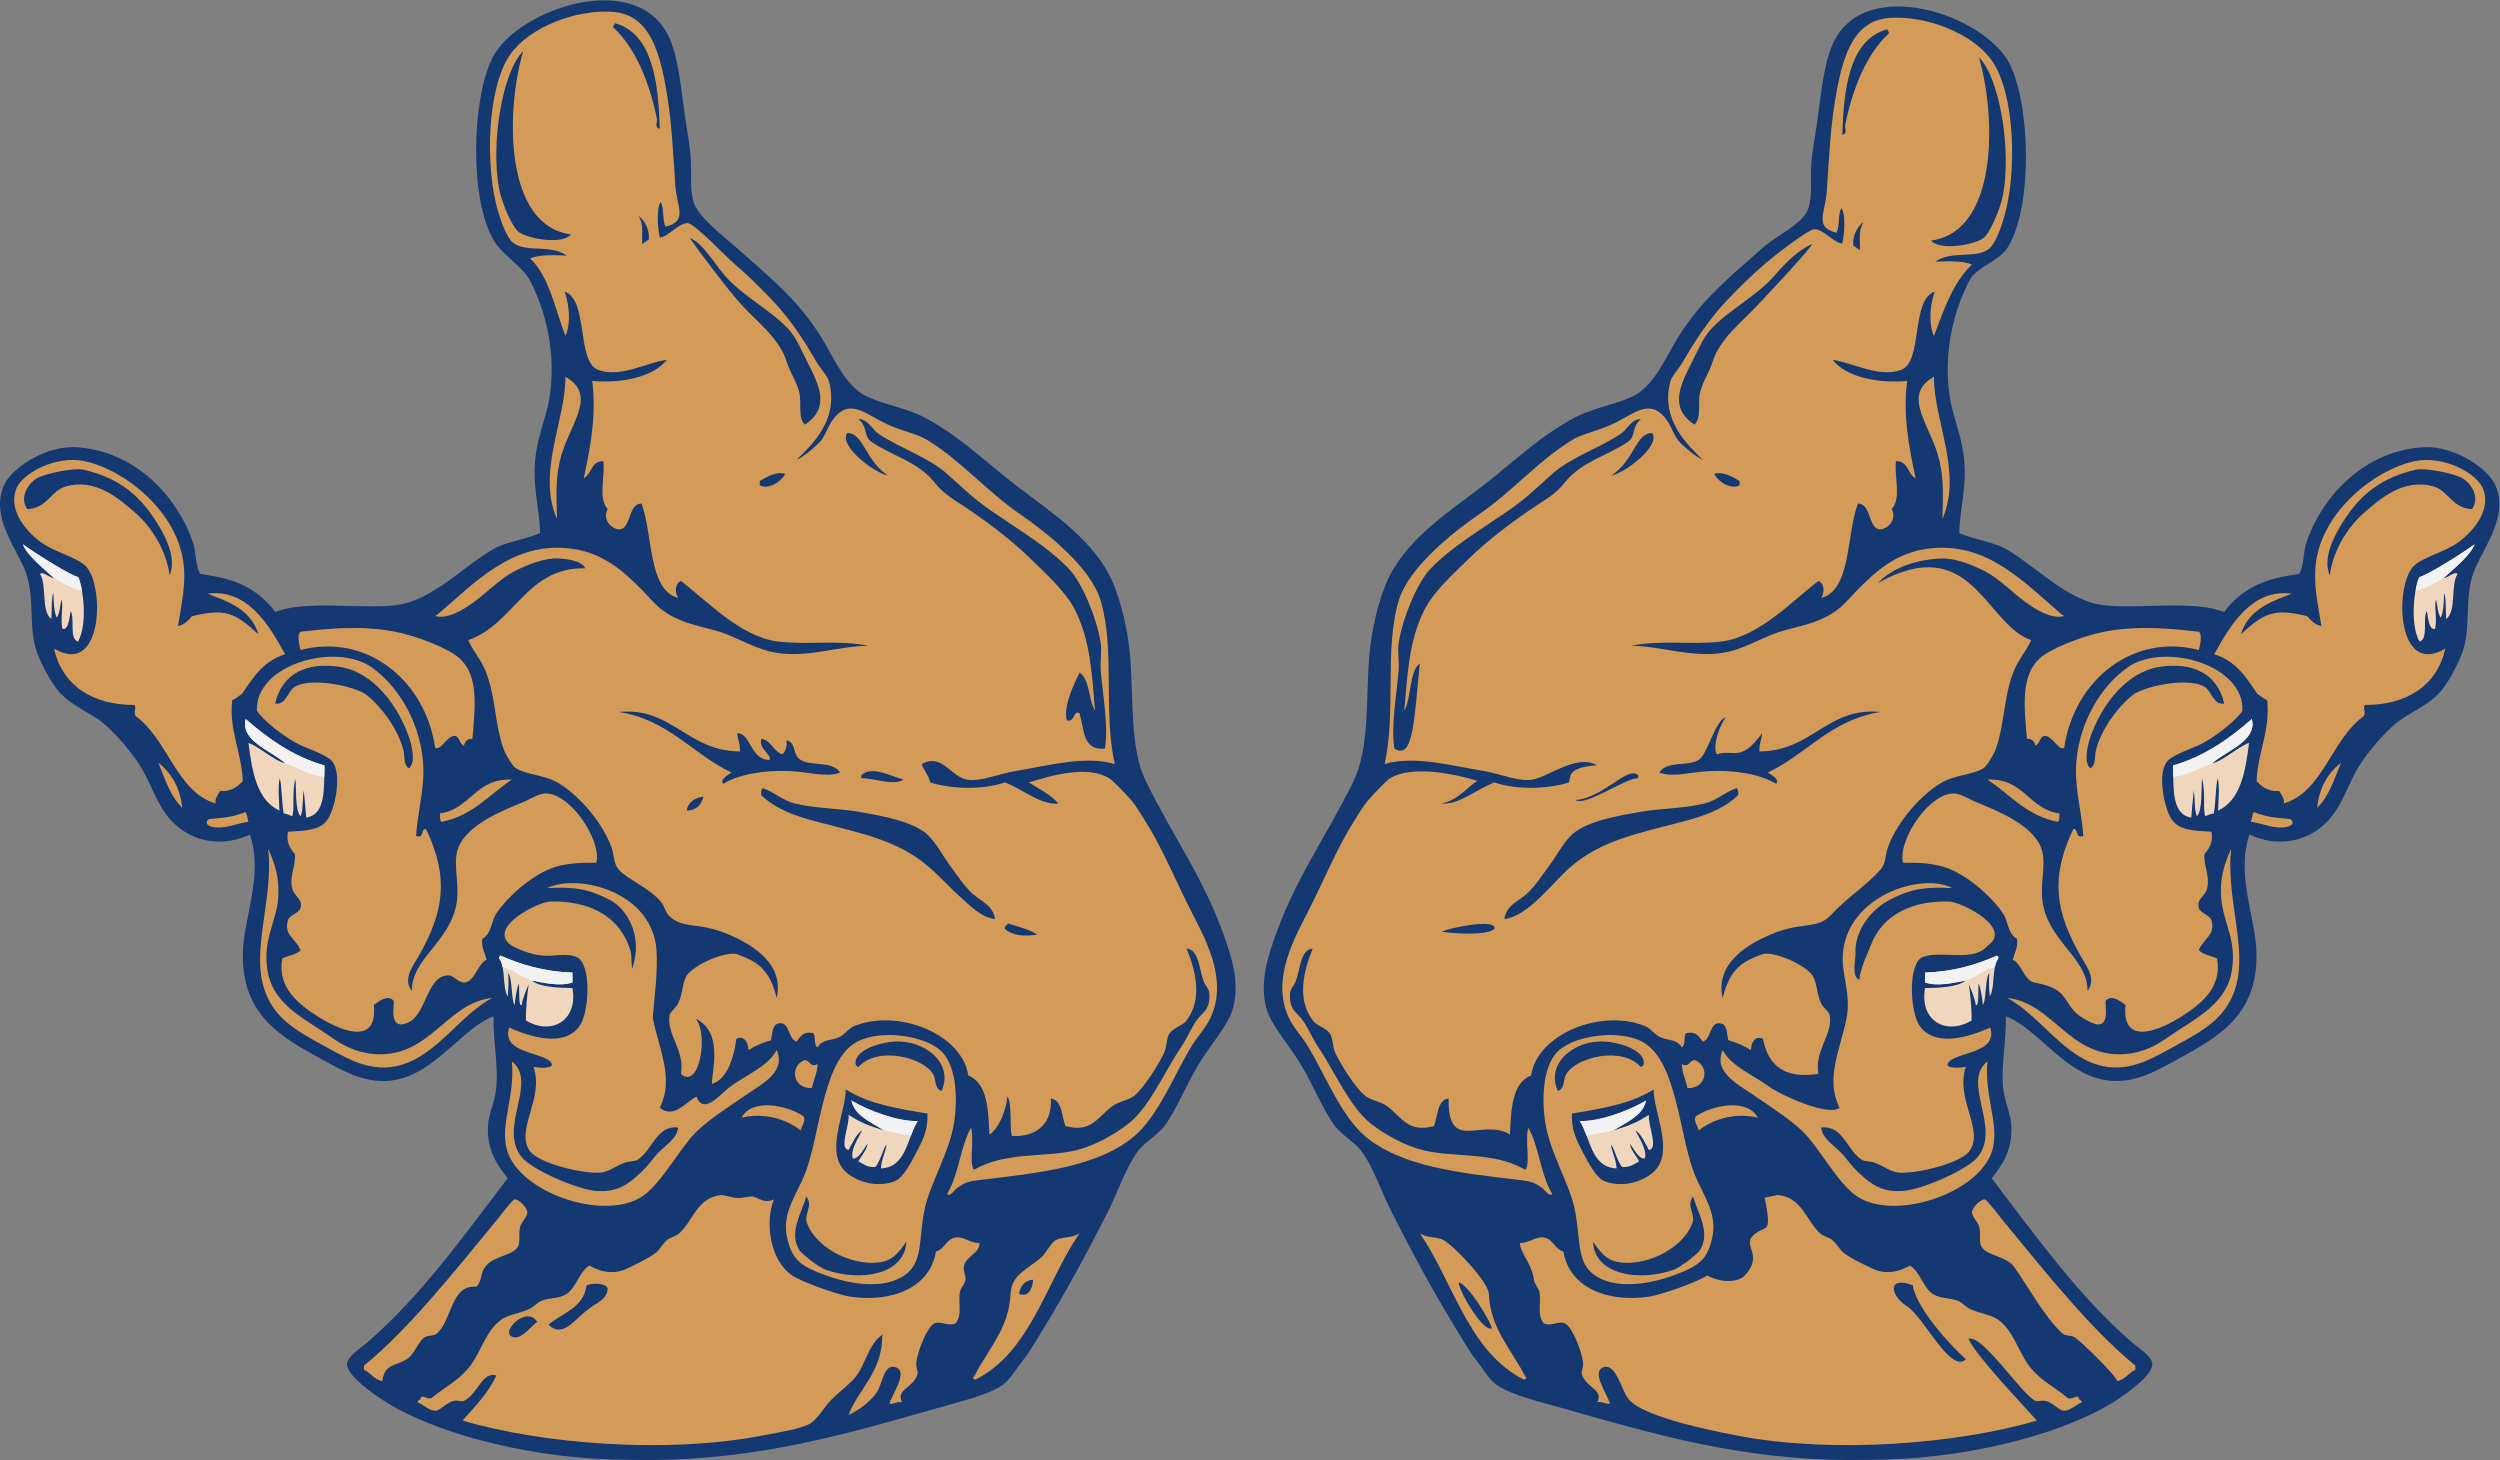 <?xml version="1.0" encoding="UTF-8" standalone="no"?>
<svg
   xmlns:dc="http://purl.org/dc/elements/1.1/"
   xmlns:cc="http://creativecommons.org/ns#"
   xmlns:rdf="http://www.w3.org/1999/02/22-rdf-syntax-ns#"
   xmlns:svg="http://www.w3.org/2000/svg"
   xmlns="http://www.w3.org/2000/svg"
   viewBox="0 0 753.653 440.133"
   height="440.133"
   width="753.653"
   xml:space="preserve"
   id="svg2"
   version="1.1"><rect x="0" y="0" width="753.653" height="440.133" fill="#808080" stroke="none"/><defs
     id="defs6" /><g
     transform="matrix(1.333,0,0,-1.333,0,440.133)"
     id="g10"><g
       transform="scale(0.1)"
       id="g12"><path
         id="path14"
         style="fill:#143871;fill-opacity:1;fill-rule:evenodd;stroke:none"
         d="m 622.422,1917.83 c 55.141,21.26 135.894,13.21 213.441,12.74 63.278,-0.38 89.02,4.19 133.782,29 46.355,25.69 89.125,64.84 137.015,95.24 36.27,23.04 73.38,23.78 114.68,41.42 -0.52,54.9 -19.3,109.13 -9.55,178.4 6.7,47.67 26.12,91.78 31.85,133.8 11.93,87.55 -3.37,177.02 -44.6,258.05 -17.11,33.64 -61.9,56.64 -82.83,92.38 -55.12,94.14 -48.98,318.21 -3.18,410.96 55.52,112.45 331.56,206.17 401.4,44.61 20.71,-47.93 26.09,-115.35 35.04,-178.41 4.03,-28.36 10.64,-61.45 12.75,-92.39 2.28,-33.58 -2.87,-68.7 6.37,-98.75 10.67,-34.75 66.79,-76.27 95.57,-101.95 77.01,-68.73 137.52,-115.78 191.14,-200.7 31.09,-49.24 54.83,-112.9 105.13,-136.98 40.37,-19.33 89.63,-25.89 130.62,-47.79 19.15,-10.23 40.06,-23.13 57.34,-35.04 50.75,-34.99 102.66,-82.57 152.92,-121.06 77.07,-59.06 177.11,-123.45 216.62,-219.82 19.7,-48.03 33.62,-109.25 38.24,-168.84 7.28,-94.01 -1.06,-202.82 35.04,-277.16 60.84,-125.29 134.61,-223.5 181.58,-363.18 14.12,-41.98 30.42,-94.53 15.93,-149.72 -10.15,-38.695 -51.81,-83.702 -79.64,-130.62 -27.26,-45.957 -48.3,-98.368 -73.28,-133.797 -15.14,-21.496 -45.91,-38.836 -60.53,-57.352 -27.56,-34.926 -47.9,-96.652 -70.08,-140.168 -49.12,-96.394 -92.74,-177.937 -149.73,-270.789 -13.2,-21.508 -24.47,-42.402 -41.41,-63.715 -15.89,-19.976 -29.62,-45.113 -47.78,-57.344 -34.25,-23.054 -97.17,-37.339 -156.11,-54.16 C 1914.95,59.016 1715.21,0.547 1469.83,0.012 1415.51,-0.105 1356.98,0.918 1300.98,6.387 1143.89,21.711 987.301,64.25 883.652,124.258 c -16.949,9.805 -99.218,62.121 -98.757,92.383 0.273,18.078 29.839,35.339 47.781,50.964 122.39,106.622 218.264,242.512 315.394,369.551 -23.03,29.516 -46.82,61.739 -44.6,117.871 1.1,27.883 16.67,57.434 19.11,89.2 4.14,53.761 -7.91,105.199 -6.37,159.293 -92.19,-35.891 -159.948,-185.356 -305.827,-136.989 -26.559,8.813 -54.57,24.067 -86.02,41.418 -88.828,49.024 -176.508,97.541 -175.218,235.741 0.757,80.09 47.656,179.71 15.933,270.79 -78.144,-36.51 -157.555,-7.76 -197.515,57.35 -22.622,36.84 -34.317,75.69 -57.344,108.31 -21.547,30.52 -48.77,62.91 -76.457,86.01 -27.688,23.11 -74.485,40.19 -101.946,73.28 -18.226,21.96 -36.964,57.34 -47.785,86.02 -20.707,54.83 -4.391,122.07 -25.484,181.58 -18.199,51.33 -84.145,128.27 -47.789,200.7 20.238,40.31 96.726,86 159.293,82.83 133.66,-6.77 232.765,-110.91 267.601,-219.82 4.86,-15.19 5.645,-57.01 15.926,-66.9 35.957,-6.57 114.625,-11.85 168.844,-86.01 v 0" /><path
         id="path16"
         style="fill:#d39b57;fill-opacity:1;fill-rule:evenodd;stroke:none"
         d="m 402.605,1885.97 c 14.899,3.15 23.336,12.76 31.86,22.3 71.25,17.75 96.43,9.57 149.723,-40.83 -16.985,61.76 -83.567,78.44 -114.68,91.8 90.355,11.87 139.371,-71.53 175.215,-136.98 -46.047,-14.71 -68.375,-45.9 -97.227,-89.39 -5.605,-3.81 -15.519,-12.03 -22.383,-14.59 -7.445,-68.3 20.825,-115.18 24.032,-182.74 -12.071,-14.18 -30.754,-25.07 -50.965,-22.31 -4.563,-6.21 -14.996,-23.02 -9.563,-28.66 -88.898,24.73 -109.082,145.77 -181.582,197.52 -6.66,10 2.891,17.77 -3.187,25.48 -93.149,-0.55 -163.102,43.36 -181.59,127.43 109.39,-64.88 114.906,137.18 73.273,184.77 -19.051,21.78 -72.39,32.63 -105.125,57.34 -26.711,20.16 -72.246,66.91 -54.16,117.87 12.641,35.63 89.063,78.2 156.102,63.72 90.062,-19.46 209.39,-113.99 223,-232.56 5.465,-47.6 -5.231,-91.63 -12.743,-140.17 z m 834.665,-592.54 c 70.54,33.76 238.47,-7.84 247.47,-141 3.11,-45.91 -4.11,-100.49 -8.54,-152.1 14.27,-73.209 49.12,-137.654 15.93,-203.885 32.02,-25.761 59.27,13.633 82.83,25.489 16.53,-42.657 52.14,4.089 76.45,22.293 35.45,26.543 85.19,45.175 105.13,82.836 21.66,-49.622 -33.34,-76.575 -70.08,-101.946 -34.87,-24.07 -79.91,-52.82 -108.32,-79.64 -39.47,-37.274 -76.5,-111.961 -120.49,-145.711 -76.52,-58.719 -256.13,-6.907 -303.21,82.004 -33.13,62.546 11.63,129.617 3.19,219.8 60.05,-47.437 -32.07,-150.418 22.29,-216.629 23.9,-29.101 125.87,-73.503 168.85,-76.457 40.96,-2.8 63.05,9.602 86.02,28.672 22.44,18.657 29.16,28.051 47.78,50.969 17.36,21.387 49.35,37.063 50.98,63.723 -49.42,6.004 -59.01,-53.703 -92.39,-73.274 -6.39,-3.738 -18.66,-2.734 -28.68,-6.379 -18.69,-6.785 -36.85,-21.07 -54.16,-22.293 -44.86,-3.152 -140.45,22.61 -159.28,47.786 -35.92,48.042 32.62,118.523 7.54,191.433 19.55,-3.613 56.64,-3.914 34.75,14.774 -29.2,19.398 -106.15,19.769 -90.08,74.132 45.69,-20.461 124.18,-46.023 159.29,3.196 23.32,32.687 26.92,142.867 -6.37,156.087 -41.05,16.32 -65.47,-16.43 -146.54,25.5 -59.95,40 59.26,99.57 87.12,100.21 82.23,1.93 150.39,-28.48 177.29,-100.21 8.84,-23.56 3.91,-21.79 7.59,-52.05 26.97,80.31 -16.19,137.99 -50.19,155.72 -49.68,25.91 -80.83,29.86 -142.17,26.95 z M 2441.48,512.91 C 2364.62,400.754 2331.5,244.852 2205.73,181.602 c -3.66,1.125 -8.07,5.605 -3.18,6.367 31.4,62.39 79.38,108.527 82.83,187.961 1.93,44.57 41.55,56.738 70.08,82.832 11.81,10.789 20.04,31.414 31.86,38.218 15.27,8.821 37.38,3.938 54.16,15.93 z M 2336.35,407.793 c -19.53,-1.707 -28.28,-14.199 -31.86,-31.863 19.47,-9.961 31.59,12.261 31.86,31.863 z m -516.08,496.973 c 13.59,-3.223 11.58,-17.149 28.66,-9.559 -0.75,-21.543 -9.21,-35.394 -12.74,-54.16 -43.53,-1.848 -51.7,50.301 -15.92,63.719 z m -41.43,-395.039 c -9,51.074 24.15,93.195 41.43,136.992 33.65,85.383 38.86,242.773 108.3,293.086 48.45,35.097 155.23,23.703 197.52,-12.742 34.14,-29.426 41.18,-98.887 31.86,-162.473 -10.06,-68.535 -55.61,-141.36 -66.9,-197.508 -16.09,-80.039 0.06,-132.07 -63.71,-159.289 -47.67,-20.352 -115.7,-6.57 -159.29,9.551 -54.96,20.332 -78.81,33.418 -89.21,92.383 z m 29.26,-35.618 c 3.43,-5.484 39.97,-36.961 59.95,-44.019 78.29,-27.707 178.72,-10.781 181.58,63.711 -15.56,-23.567 -30.74,-40.637 -53,-45.481 -58.31,-12.656 -145.15,24.219 -170,83.711 -12.08,22.344 14.39,41.594 -3.19,63.711 -11.8,-39.695 -40.16,-82.004 -15.34,-121.633 z m 94.99,188.536 c 19.18,-28.329 75.05,-50.465 121.05,-31.852 18.35,7.422 36.84,42.77 47.79,63.711 14.53,27.742 27.35,51.961 25.49,89.199 -23.04,3.262 -66.33,10.594 -98.76,19.11 -30.61,8.058 -54.7,16.367 -86.02,35.046 0.52,-46.57 -41.28,-128.347 -9.55,-175.214 z m 117.87,283.527 c -38.26,-2.859 -90.13,-22.102 -86.01,-50.965 0.68,-3.574 3.53,-4.961 6.36,-6.367 43.12,47.437 145.33,22.703 168.85,-15.93 7.61,-12.512 2.16,-32.258 19.11,-38.23 28.52,61.875 -37.43,116.816 -108.31,111.492 z M 1676.9,774.148 c 23.64,44.368 102.83,28.723 140.17,3.188 6.59,-8.918 -4.04,-21.906 -6.37,-31.859 -29.42,22.992 -78.84,41.691 -133.8,28.671 z M 1278.68,2449.84 c 76.22,-43.08 5.62,-110.36 -12.74,-191.14 -10.06,-44.27 -7.35,-81.31 -6.37,-130.61 -46.12,105.93 19.79,222.33 19.11,321.75 z M 995.152,1462.27 c 69.748,9.89 79.388,79.9 162.478,76.46 -51.33,-33.62 -88.13,-81.79 -159.29,-95.58 -3.668,3.76 -3.61,11.26 -3.188,19.12 z m -9.554,446 c -0.586,2.71 1.242,3 3.179,3.19 85.583,72.65 169.583,166.54 302.653,149.72 73.02,-9.22 119.96,-52.32 162.47,-95.57 12.35,-12.57 26.32,-29.77 41.41,-41.41 35.96,-27.73 72.13,-35.15 121.06,-47.79 39.9,-10.3 82.07,-37.52 124.24,-47.78 76.73,-18.69 151.22,12.32 223,12.74 -68.09,14.01 -137.22,1.52 -203.88,9.56 -85.67,10.32 -162.67,94.11 -219.81,136.98 -13.86,-5.6 -14.12,-25.93 -6.37,-38.22 -68.25,17.76 -56.46,143.18 -82.84,213.44 -28.81,-0.51 -23.56,-48.68 -44.6,-57.35 -16.26,-6.69 -46.8,18.81 -31.86,44.61 -22.39,27.32 -5.72,69.25 -9.55,108.31 -28.84,1.23 -25.57,-29.65 -44.6,-38.23 14.92,67.82 29.34,144.67 19.11,219.82 66.59,-5.77 137.26,8.3 168.85,47.78 -45.4,-5.84 -106.48,-42.15 -156.11,-22.3 -48.56,19.44 -20.72,158.53 -75.02,176.46 14.2,-40.37 11.39,-81.12 1.75,-100 -23.55,61.4 -36.44,133.47 -79.64,175.22 20.81,8.92 54.83,7.53 82.83,6.37 -37.6,26.29 -90.18,5.9 -121.06,28.67 -14.12,10.42 -27.54,47.37 -35.04,73.27 -28.71,99.13 -24.8,278.68 28.67,353.62 43.63,61.14 148.96,102.3 232.56,95.57 77.85,-6.27 102.24,-81.57 117.87,-165.66 13.98,-75.18 16.77,-143.73 22.3,-226.18 3.28,-49.03 29.53,-81.92 -22.08,-93.82 -7.48,14.82 -2.63,41.58 -10.93,55.59 -10.23,-13.9 -6.8,-59.93 -2.03,-79.65 17.54,-1.02 43.33,33.64 63.71,31.86 15.37,-1.34 86.89,-76.27 101.94,-89.2 36.33,-31.18 63.09,-57.61 95.58,-92.39 31.49,-33.71 64.37,-81.86 92.39,-130.61 9.96,-17.35 25.51,-33.32 28.67,-44.6 24.52,-87.64 -40.18,-146.62 -73.28,-178.4 13.08,5.11 34.48,22.07 50.98,38.23 15.32,14.99 19.56,38.94 35.04,57.34 36.97,43.95 70.07,7.42 121.06,-15.93 33.23,-15.22 64.02,-19.76 89.2,-35.04 73.97,-44.89 135.02,-116.06 207.07,-165.66 64.94,-44.7 162.17,-122.55 184.77,-197.52 32.68,-108.34 5.33,-251.69 31.86,-369.54 -66,19.94 -148.13,-3.01 -226.18,-15.93 -36.39,-6.02 -77.83,-24.7 -108.32,-19.11 -37.08,6.78 -56.57,60.92 -101.95,35.04 4.94,-15.25 15.65,-24.72 19.12,-41.42 49.1,-15.46 119.94,-17.08 168.84,0 41.45,-15.42 79.74,-51.42 121.06,-47.78 -17.74,20.48 -43.55,32.9 -66.9,47.78 51.46,15.93 132.18,39.37 181.59,9.55 9.75,-5.88 40.65,-38.8 50.97,-50.96 10.53,-12.42 22.03,-32.24 31.86,-47.79 36.63,-57.92 65.16,-127.4 98.75,-194.33 32.29,-64.3 89.44,-159.37 47.79,-248.49 -10.49,-22.459 -30.53,-43.443 -44.6,-66.892 -36.48,-60.801 -73.97,-155.059 -127.43,-200.704 -82.28,-70.254 -219.05,-83.839 -344.06,-98.757 -28.91,-3.457 -36.85,-4.329 -57.34,-19.114 -6.57,-4.746 -16.19,-21.367 -22.3,-12.742 26.07,41.895 29.61,106.317 54.16,149.727 7.87,-34.727 -5.44,-77.485 6.37,-95.578 72.76,42.265 158.95,26.445 232.56,44.601 39.57,9.766 86.71,35.66 117.87,60.535 47.41,37.832 81.63,118.352 117.87,172.032 13.84,20.488 23.31,43.664 35.04,60.527 13.25,19.035 32.99,24.105 28.68,63.715 -0.96,8.78 -9.2,15.95 -12.74,25.48 -9.78,26.24 -10.68,72.2 -38.24,73.28 19.5,-47.84 37.46,-112.11 0,-162.475 -8.55,-11.504 -28.33,-15.352 -38.22,-28.672 -8.03,-10.813 -5.99,-29.832 -12.75,-44.602 -10.61,-23.211 -47.85,-83.894 -70.08,-98.757 -14.34,-9.59 -33.2,-11.289 -47.79,-22.305 -32.77,-24.727 -46.06,-59.922 -105.13,-44.602 -8.25,19.368 -7.47,60.5 -33.31,62.278 3.93,-51.953 -27.42,-87.617 -87.75,-84.571 -6.15,20.391 1.09,74.461 -10.42,89.5 -2.78,-34.546 -20.79,-73.894 -40.55,-86.316 -2.52,58.008 -4.64,116.418 -47.79,133.801 -13.62,93.25 -158.07,152.161 -258.04,111.504 -13.42,-5.461 -22.01,-20.285 -35.04,-25.493 -20.63,-8.218 -35.98,-3.777 -47.79,-22.292 -9.44,4.355 -3.54,24.074 -9.55,31.855 -24.48,5.359 -28.95,-9.297 -38.24,-19.121 -19.21,6.242 -15,44.465 -38.23,41.418 -15.34,-2.012 -15.2,-15.442 -19.11,-38.227 -18.98,-5.445 -36.17,-12.675 -50.97,-22.3 -2.18,27.871 -17.19,30.996 -27.51,25.488 -5.19,-40.469 -19.91,-91.692 -55.32,-101.946 -0.16,29.258 26.77,116.973 -36.48,147.161 28.96,-33.332 9.04,-161.426 -33.6,-124.856 9.76,55.242 -33.53,88.047 -25.49,133.8 1.18,6.77 14.59,16.3 19.12,25.48 11.64,23.64 9.09,51.64 22.29,66.9 22.85,26.43 90.72,52.48 111.5,44.6 41.43,-15.7 72.01,-29.06 89.2,-98.76 17.1,74.83 -51.02,119.18 -108.31,143.36 -17.84,7.54 -32.29,12.14 -50.97,15.93 -35.5,7.21 -63.2,3.46 -86.02,28.67 -6.77,7.49 -8.51,19.49 -15.93,28.67 -26.5,32.84 -75.22,50.35 -95.57,73.28 -12.86,14.49 -10.38,31.38 -15.93,47.78 -17.51,51.79 -65.97,113.4 -117.87,146.55 -32.6,20.81 -73.11,19.35 -98.76,35.04 -8.83,5.41 -24.38,32.27 -28.67,44.6 -21.11,60.71 -17.69,128.4 -44.6,184.78 -10.11,21.18 -24.35,36.62 -35.04,60.52 104.27,36.1 131.43,165.64 264.42,162.48 -5.51,16.98 -42.86,21.57 -60.54,22.29 -31.6,1.29 -69.77,-13.93 -98.76,-28.67 -32.16,-16.34 -62.65,-48.39 -92.38,-70.08 -25.51,-18.61 -58.49,-38.15 -86.012,-31.86 z m 143.362,965.28 c 5.63,-29.49 29.66,-87.22 45.16,-97.28 23.31,-15.11 97.65,-28 117.31,-4.66 -152.2,19.85 -147.6,280.93 -108.32,414.14 -45.68,-43.36 -74.32,-206.65 -54.15,-312.2 z M 1387,3239.91 c 51.68,-47.98 81.63,-125.32 98.76,-207.07 1.37,-6.51 -6.62,-19.19 6.37,-22.3 -3.07,97.81 -13.8,215.57 -101.94,238.93 -0.18,-4.08 -4.09,-4.42 -3.19,-9.56 z m 267.61,-1685.25 c -7.75,-5.13 -27.27,-15.06 -19.13,-25.49 37,21.83 90.69,31.56 152.92,28.67 39.48,-1.83 81.37,-14.97 111.5,-3.19 -18.17,27.88 -64.47,13.02 -89.2,28.67 -20.66,13.1 -7.55,36.5 -31.86,44.6 1.45,-15.24 -2.29,-25.3 -9.55,-31.86 -21,6.63 -24.33,30.89 -47.79,35.05 -5.09,-25.33 23.23,-34.03 19.11,-47.79 -43.6,-0.92 -41.9,59.77 -73.27,60.53 0.64,-12.83 6.1,-21.26 6.37,-41.41 -118.95,-0.02 -153.75,101.1 -273.97,89.2 112.88,-17.74 166.01,-95.21 254.87,-136.98 z m -202.45,1196.09 c 4.25,0 10.24,8.11 14.48,8.11 4.29,17.78 -7.52,45.03 -22.3,54.16 11.89,-19.31 7.18,-39.04 7.82,-62.27 z M 1590.88,1500.5 c -19.75,-3.61 -34.51,-12.22 -38.22,-31.86 22.96,0.39 33.53,13.19 38.22,31.86 z m 89.21,1108.63 c 34.62,-36.9 82.8,-73.96 98.75,-124.24 9.46,-29.78 22.33,-44.2 28.68,-70.09 5.9,-24.06 -3.92,-57.6 12.75,-73.27 57.93,37.77 32.3,89.27 6.36,140.17 -14.28,28.03 -25.25,54.98 -41.42,73.28 -39.48,44.66 -105.39,76.43 -146.53,124.24 -23.74,27.57 -49.66,73.44 -79.08,84.58 20.26,-28.39 86.67,-118.6 120.49,-154.67 z m 95.57,-379.09 c -19.28,6.79 -42.82,-7.59 -57.34,-15.94 0,-3.18 0,-6.37 0,-9.56 18.03,-11.07 48.71,7.36 57.34,25.5 z m -54.16,-726.36 c 33.55,-32.22 76.24,-47.1 127.43,-60.53 101.93,-26.76 181.82,-41.81 251.67,-101.94 27.1,-23.32 47.1,-46.63 70.09,-66.9 23.51,-20.74 47.51,-47.17 79.64,-50.97 -5.49,32.82 -31.65,39.61 -50.97,57.34 -20.1,18.45 -34.73,42.1 -50.97,63.71 -15.32,20.38 -28.95,47.46 -47.79,66.9 -31.53,32.56 -104.55,45.12 -156.09,54.16 -47.73,8.38 -101.37,7.93 -146.55,19.12 -28.73,7.11 -47.58,26.48 -73.27,35.04 -2.68,-3.7 -4.21,-8.55 -3.19,-15.93 z m 286.43,722.86 c -52.21,34.81 -54.77,96.69 -92.1,95.88 -19.43,-29.25 62.45,-90.9 92.1,-95.88 z m -37.95,76.76 c 46.5,-32.61 104.87,-44.21 143.36,-92.39 20.55,-25.7 37.94,-34.84 66.91,-54.15 51.8,-34.54 106.86,-76.03 149.73,-117.87 35.66,-34.81 80.57,-74.87 101.94,-117.87 33.5,-67.44 37.54,-141.85 44.6,-226.2 -15.64,24.72 -10.99,69.72 -35.04,86.02 -13.93,-29.05 -37.42,-77.21 -28.67,-108.32 18.61,-4.54 15.12,25.54 28.67,15.94 10.65,-35.01 6.33,-84.99 57.34,-79.65 8.93,50.45 -6.62,134.21 -9.56,178.4 -1.42,21.44 2.94,41.62 0,60.53 -8.87,57.21 -42.01,135.17 -70.08,165.66 -45.43,49.35 -121.42,94.46 -178.4,133.8 -40.57,28.01 -63.65,51.62 -98.76,82.83 -41.9,37.24 -105.79,58.12 -152.91,89.2 -18.46,12.16 -24.48,33.91 -47.8,35.04 22.04,-18.52 11.13,-38.66 28.67,-50.97 z m -22.29,-761.4 c 29.89,0.37 72.2,-17.95 95.57,-3.17 -24.01,6.17 -72.88,33.33 -95.57,9.55 0,-2.12 0,-4.25 0,-6.38 z m 398.21,-353.61 c -18.92,11.88 -43.66,17.93 -66.89,25.49 -0.05,-6.33 -8.7,-4.05 -6.38,-12.74 17.72,-15.28 42.67,-17.47 73.27,-12.75 z M 944.184,130.625 c 1.414,2.844 2.793,5.691 6.367,6.379 1.004,15.144 14.433,-1.914 25.488,3.184 30.361,25.273 58.731,38.054 82.831,66.894 29.66,35.508 38.77,86.309 76.46,111.504 15.28,10.215 40,12.937 60.53,22.305 10.49,4.785 18.64,15.105 28.67,19.109 19.65,7.859 39.49,3.984 57.34,15.93 21.67,14.508 28.06,49.91 50.97,63.718 26.96,-15.175 55.84,-20.781 86.02,-6.378 20.75,9.914 46.57,22.128 63.71,35.05 9.4,7.078 14.82,19.395 25.49,28.66 8.14,7.083 20.89,8.528 28.66,15.93 31.2,29.688 40.44,79.617 92.4,86.028 8.1,0.996 23.94,-5.313 38.22,-6.379 11.72,-0.871 26.89,4.433 35.05,3.183 12.9,-1.972 25.11,-16.797 47.78,-6.367 -20.18,-51.477 -9.98,-136.641 41.42,-172.031 21.01,-14.461 102.98,-43.614 130.61,-47.781 96.27,-14.563 182.02,21.64 194.33,101.941 20.82,5.391 22.81,28.633 44.6,31.855 18.68,2.766 31.21,-12.527 54.16,-12.746 -0.57,-24.07 -28.58,-27.984 -35.04,-50.965 -2.94,-10.449 4.34,-21.367 3.18,-31.855 -1.13,-10.305 -10.91,-18.504 -12.74,-28.684 -4.17,-23.191 6.5,-51.023 -9.56,-70.078 -17.43,-7.527 -32.5,6.059 -47.79,0 -14.82,-5.886 -39.29,-62.222 -41.41,-92.39 -0.35,-5.039 4.63,-17.684 3.19,-22.293 -10.18,-32.715 -49.93,-33.95 -35.05,-63.723 -13.11,2.512 -16.34,-4.895 -28.66,-3.184 4.9,19.629 45.32,74.446 12.73,82.832 -25.7,6.614 -28.25,-38.066 -41.41,-57.343 -18.16,-26.59 -48.53,-44.258 -63.71,-50.965 24.19,61.805 76.34,95.68 76.45,181.582 -32.22,-22.895 -37.43,-66.406 -60.52,-95.578 -12.94,-16.348 -34.95,-32.11 -54.16,-50.965 -16,-15.703 -30.78,-43.527 -47.79,-54.16 -18.86,-11.797 -70.27,-20.332 -114.68,-28.672 -213.18,-40.031 -494.12,-17.855 -672.19,35.039 27.62,31.844 57.82,61.109 76.45,101.941 -32.37,10.098 -42.33,-43.308 -73.27,-57.336 -5.63,-2.554 -13.83,1.789 -22.3,0 -17.73,-3.757 -30.78,-21.812 -41.412,-22.3 -14.875,-0.684 -26.223,12.672 -41.414,19.109 z M 1163.99,277.18 c 16.23,-2.129 37.43,25.242 50.98,35.039 -24.46,40.808 -91.2,-29.778 -50.98,-35.039 z m 175.22,70.078 c 19.07,12.324 34.6,20.32 35.04,41.414 -6.39,11.926 -33.54,11.914 -47.78,6.367 -6.81,-51.582 -54.7,-62.109 -86.02,-89.199 35.3,-32.957 60.16,16.473 98.76,41.418 z m -261.23,44.605 c -58.75,5.371 -54.99,-74.226 -89.203,-105.136 -8,-7.223 -19.738,-3.868 -28.664,-9.547 -14.289,-9.114 -21.429,-35.981 -38.234,-47.793 -25.899,-18.215 -51.473,-9.535 -57.344,-50.969 -18.867,3.43 -25.734,18.855 -41.41,25.477 0,3.187 0,6.378 0,9.562 101.895,82.871 205.735,214.441 299.455,328.125 10.46,12.695 36.31,47.383 41.41,47.793 8.95,0.723 27.73,-17.754 28.68,-28.672 0.81,-9.316 -13.8,-23.66 -15.93,-31.855 -5.35,-20.578 1.65,-35.762 -6.37,-47.793 -13.03,-19.539 -55.97,-20.078 -73.27,-44.598 -12.35,-17.492 -4.48,-25.664 -19.12,-44.594 z m -28.67,1223.327 c -9.74,4.05 -9.37,18.24 -19.11,22.29 -19.92,2.05 -31.665,-33.75 -46.059,-26.93 -22.723,155.15 -157.321,259.93 -304.375,221.26 -3.438,12.11 -8.184,36.16 0,41.42 52.964,5.75 133.183,15.64 213.441,0 53.547,-10.44 124.053,-39.58 146.543,-60.53 41.82,-38.95 35.65,-103.59 28.67,-181.59 -12.03,0.35 -17.13,-6.23 -19.11,-15.92 z M 606.492,1382.63 c 16.391,-37.45 26.457,-68.12 22.301,-114.69 -4.805,-53.86 -37.668,-96.77 -22.301,-168.85 15.543,-72.9 88.938,-104.625 143.356,-143.36 24.523,-17.437 55.59,-34.507 95.578,-37.644 127.527,-9.981 162.604,115.804 267.604,126.844 -66.94,-35.46 -118.671,-117.918 -191.151,-146.539 -69.676,-27.512 -124.949,2.879 -177.531,31.855 -43.965,24.227 -90.621,47.645 -118.743,82.834 -80.16,100.31 -4.25,231.93 -19.113,369.55 z m 334.504,28.67 c 19.172,-6.42 9.731,15.75 22.301,15.92 53.153,-110.1 40.373,-187.77 -15.934,-286.71 -12.465,-21.92 -37.515,-52.97 -15.922,-79.65 -0.832,74.99 90.369,112.41 101.939,203.89 5.88,46.5 -12.3,92.13 6.37,127.43 24.21,45.78 88.57,73.41 143.36,95.57 12.5,5.06 29.37,16.25 44.6,19.11 57.2,8.84 133.42,-103.13 121.06,-156.1 -37.5,0.45 -71.8,-1.22 -101.95,-12.74 -49.78,-19.02 -102.27,-68.54 -124.24,-101.95 -11.9,-18.08 -10.91,-46.51 -31.85,-57.33 -2.6,-21.72 6.55,-31.68 9.55,-47.79 -18.25,-6.27 -26.7,-47.36 -47.78,-50.97 -14.52,-2.48 -25.86,15.87 -38.23,15.93 -49.043,0.24 -49.829,-87.77 -90.637,-106.32 -48.219,-21.922 -29.766,44.06 -33.613,48.97 -13.465,15.74 -34.332,-2.43 -44.594,-9.56 9.801,-97.43 -82.199,-54.605 -127.434,-25.48 -42.054,27.09 -91.652,64.4 -79.64,130.61 13.406,6.78 32.035,8.32 41.414,19.12 -12.325,28.41 -38.106,33.31 -28.672,66.89 3.711,13.22 25.679,16.21 28.672,28.68 5.136,21.43 -14.711,24.69 -19.118,44.6 -6.261,28.36 8.157,48.78 6.372,76.46 -9.747,12.55 -20.258,24.34 -15.926,50.97 42.09,2.79 75.179,2.13 92.383,31.86 16.132,27.87 32.347,110.65 2.32,132.35 -18.469,13.34 -43.527,21.69 -62.848,30.13 -37.386,16.31 -90.652,59.77 -101.937,79.63 -4.149,103.97 176.355,154.61 258.035,98.77 69.238,-47.35 124.918,-148.66 117.879,-254.86 -3.086,-46.57 -13.567,-85.49 -15.93,-127.43 z M 667.02,1748.98 c 39.953,22.54 139.699,-0.57 162.476,-19.11 37.113,-30.23 71.039,-79.45 82.828,-124.24 3.516,-13.36 -0.449,-34.22 12.742,-41.42 14.872,13.09 7.434,48.26 0,70.09 -23.898,70.16 -79.679,147.3 -156.097,159.29 -75.074,11.77 -131.781,-15.31 -146.547,-82.83 24.625,-4.25 28.406,29.09 44.598,38.22 z M 472.691,1449.52 c 26.567,2.56 51.149,3.1 82.832,15.93 3.532,-6.02 4.063,-15.05 6.372,-22.3 -25.7,-2.96 -43.473,-13.87 -73.278,-12.74 -23.402,2.19 -25.355,12.49 -15.926,19.11 z m -114.687,127.43 c 29.059,-22.97 49.105,-54.96 54.16,-101.94 -26.812,25.22 -38.957,65.12 -54.16,101.94 z m -6.371,547.95 c -40.11,61.86 -86.676,96.68 -162.473,114.69 -20.265,4.81 -85,-7.8 -105.129,-19.12 -19.535,-10.97 -41.305,-42.8 -22.297,-70.08 44.75,1.81 53.36,41.22 86.016,50.97 69.219,20.66 124.023,-30.01 156.098,-57.34 40.511,-34.53 73.015,-89.12 79.644,-143.37 16.172,36.17 -6.89,85.75 -31.859,124.25 v 0" /><path
         id="path18"
         style="fill:#f0d6bd;fill-opacity:1;fill-rule:evenodd;stroke:none"
         d="m 51.871,2070.76 c 37.941,-27.21 110.047,-71.11 125.133,-74.16 11.437,-25.84 21.723,-106.12 -0.582,-145.67 -20.68,5.87 -6.719,52.18 -16.504,68.93 -2.887,-10.53 -3.629,-43.5 -18.547,-40.26 -5.625,19.48 2.442,51.91 -2.308,66.9 -2.907,-11.04 -3.09,-29.04 -10.434,-41.42 -6.945,10.05 -7.574,42.27 -7.887,55.76 -5.312,-10.61 -2.797,-45.07 -4.847,-58.94 -23.622,18.86 -9.196,75.76 -25.489,101.94 7.793,6.55 20.961,-8.63 31.852,-9.56 -28.801,26.14 -61.356,52.59 -70.387,76.48 z M 1919.02,700.871 c -22.32,5.176 2.34,52.84 0,79.649 19.05,-11.192 29.76,-19.922 80.8,-35.344 -43.36,25.332 -66.29,36.613 -74.43,67.785 39.98,-23.734 107.13,-48.125 150.02,-46.34 -23.81,-36.707 -24.84,-104.91 -83.12,-107.156 0.58,19.598 10.44,36.289 12.74,54.16 -7.84,-8.781 -14.93,-40.234 -25.48,-50.98 -18.12,-1.129 -27.27,6.71 -38.24,12.746 2.84,7.785 21.05,27.722 20,39.394 -9.93,-14.922 -20.43,-34.558 -32.74,-33.015 -5.83,17.3 10.2,42.949 21.15,63.418 -13.23,-6.946 -23.28,-31.555 -30.7,-44.317 z m -624.41,401.399 c 0,-7.43 0,-14.86 0,-22.29 -27.8,-9.53 -63.24,-1.11 -91.81,4.35 18.76,-15.24 58.55,-16.38 91.81,-17.1 13.12,-73.792 -47.77,-108.011 -105.13,-73.265 -0.8,25.225 3.11,60.225 6.09,81.675 -4.71,-11.23 -14.08,-32.27 -15.65,-46.64 -7.98,-5.69 -4.75,37.71 -6.65,49.54 -3.96,-11.11 -8.29,-34.59 -9.28,-49.54 -8.26,9.92 -4.87,60.04 -14.48,72.13 0.77,-17.18 0.62,-38.08 -1.44,-53 -12.47,22.56 -3.93,66.16 -19.11,86 -0.53,3.71 0.7,5.67 3.18,6.38 46.63,-20.26 97.75,-36.06 162.47,-38.24 z m -739.087,573.44 c 50.555,-43.94 105.344,-83.67 178.399,-105.12 -1.766,-51.34 3.965,-110.16 -41.41,-117.88 -1.946,21.06 -3.125,39.91 -5.508,61.4 -3.902,-23.33 -0.516,-42.65 -7.238,-58.21 -12.754,11.88 -9.563,63.8 -11.586,84.57 -8.77,-29.49 -1.063,-72.16 -7.532,-84.57 -5.957,2.54 -11.664,5.32 -19.109,6.37 -4.59,23.44 -4.055,65.89 -8.988,79.36 -4.508,-19 -1.242,-51.07 -0.574,-72.99 -50.766,23.57 -61.844,86.82 -70.082,152.91 19.46,-4.96 64.523,-44.6 82.558,-45.19 -32.695,28.66 -101.207,50.16 -88.93,99.35 v 0" /><path
         id="path20"
         style="fill:#143871;fill-opacity:1;fill-rule:evenodd;stroke:none"
         d="m 5029.96,1917.83 c -55.14,21.26 -135.9,13.21 -213.44,12.74 -63.28,-0.38 -89.02,4.19 -133.79,29 -46.34,25.69 -89.12,64.84 -137.01,95.24 -36.27,23.04 -73.38,23.78 -114.68,41.42 0.52,54.9 19.29,109.13 9.55,178.4 -6.7,47.67 -26.12,91.78 -31.86,133.8 -11.93,87.55 3.38,177.02 44.61,258.05 17.11,33.64 68.05,42.85 88.96,78.58 55.14,94.14 48.99,318.22 3.19,410.96 -55.51,112.45 -331.56,206.17 -401.39,44.61 -20.72,-47.93 -26.09,-115.34 -35.06,-178.4 -4.02,-28.37 -10.62,-61.45 -12.73,-92.39 -2.29,-33.59 2.85,-68.7 -6.37,-98.75 -10.68,-34.76 -72.95,-62.48 -101.72,-88.16 -77.01,-68.73 -137.54,-115.78 -191.15,-200.7 -31.09,-49.24 -54.82,-112.9 -105.12,-136.98 -40.37,-19.33 -89.63,-25.89 -130.62,-47.79 -19.14,-10.23 -40.06,-23.13 -57.35,-35.04 -50.74,-34.99 -102.65,-82.57 -152.91,-121.06 -77.07,-59.06 -177.12,-123.45 -216.64,-219.82 -19.68,-48.03 -33.61,-109.25 -38.22,-168.84 -7.28,-94.01 1.06,-202.82 -35.04,-277.16 -60.84,-125.29 -134.61,-223.5 -181.58,-363.18 -14.12,-41.98 -30.41,-94.53 -15.94,-149.72 10.16,-38.695 51.82,-83.702 79.65,-130.62 27.25,-45.957 48.3,-98.368 73.28,-133.797 15.14,-21.496 45.9,-38.836 60.53,-57.352 27.56,-34.926 47.91,-96.652 70.08,-140.168 49.12,-96.394 92.73,-177.937 149.72,-270.789 13.21,-21.508 24.48,-42.402 41.43,-63.715 15.88,-19.976 29.61,-45.113 47.77,-57.344 34.26,-23.054 97.17,-37.339 156.12,-54.16 C 3737.42,59.016 3937.17,0.547 4182.56,0.012 4236.88,-0.105 4295.39,0.918 4351.39,6.387 4508.48,21.711 4665.08,64.25 4768.73,124.258 c 16.95,9.805 99.22,62.121 98.75,92.383 -0.27,18.078 -29.84,35.339 -47.77,50.964 -122.41,106.622 -218.26,242.512 -315.39,369.551 23,29.516 46.79,61.739 44.59,117.871 -1.1,27.883 -16.66,57.434 -19.11,89.2 -4.14,53.761 7.91,105.199 6.37,159.293 92.19,-35.891 159.94,-185.356 305.82,-136.989 26.56,8.813 54.57,24.067 86.02,41.418 88.83,49.024 176.52,97.541 175.21,235.741 -0.74,80.09 -47.63,179.71 -15.92,270.79 78.15,-36.51 157.56,-7.76 197.52,57.35 22.62,36.84 34.32,75.69 57.33,108.31 21.56,30.52 48.79,62.91 76.46,86.01 27.7,23.11 74.5,40.19 101.96,73.28 18.22,21.96 36.95,57.34 47.77,86.02 20.72,54.83 4.39,122.07 25.49,181.58 18.2,51.33 84.14,128.27 47.79,200.7 -20.23,40.31 -96.72,86 -159.3,82.83 -133.65,-6.77 -232.75,-110.91 -267.59,-219.82 -4.87,-15.19 -5.65,-57.01 -15.92,-66.9 -35.98,-6.57 -114.63,-11.85 -168.85,-86.01 v 0" /><path
         id="path22"
         style="fill:#d39b57;fill-opacity:1;fill-rule:evenodd;stroke:none"
         d="m 5249.77,1885.97 c -14.91,3.15 -23.34,12.76 -31.86,22.3 -71.25,17.75 -96.43,9.57 -149.73,-40.83 17,61.76 83.58,78.44 114.69,91.8 -90.35,11.87 -139.37,-71.53 -175.21,-136.98 46.05,-14.71 68.38,-45.9 97.22,-89.39 5.61,-3.81 15.53,-12.03 22.39,-14.59 7.44,-68.3 -20.82,-115.18 -24.05,-182.74 12.07,-14.18 30.76,-25.07 50.98,-22.31 4.57,-6.21 15,-23.02 9.57,-28.66 88.89,24.73 109.08,145.77 181.58,197.52 6.66,10 -2.91,17.77 3.19,25.48 93.14,-0.55 163.1,43.36 181.58,127.43 -109.4,-64.88 -114.91,137.18 -73.28,184.77 19.06,21.78 72.4,32.63 105.13,57.34 26.72,20.16 72.25,66.91 54.16,117.87 -12.63,35.63 -89.06,78.2 -156.09,63.72 -90.08,-19.46 -209.4,-113.99 -223.01,-232.56 -5.47,-47.6 5.24,-91.63 12.74,-140.17 z m -834.65,-592.54 c -68.11,36.2 -238.48,-16.81 -247.48,-149.95 -3.11,-45.9 18.77,-90.73 8.55,-143.15 -14.3,-73.209 -49.14,-137.654 -15.94,-203.885 -25.74,-20.715 -136.3,30.586 -159.29,47.782 -35.45,26.543 -85.18,45.175 -105.12,82.836 -21.66,-49.622 33.34,-76.575 70.08,-101.946 34.86,-24.07 79.9,-52.82 108.32,-79.64 39.47,-37.274 76.5,-111.961 120.49,-145.711 76.52,-58.719 256.13,-6.907 303.2,82.004 33.14,62.546 -11.62,129.617 -3.18,219.8 -60.04,-47.437 32.07,-150.418 -22.29,-216.629 -23.91,-29.101 -125.88,-73.503 -168.85,-76.457 -40.95,-2.8 -63.06,9.602 -86.01,28.672 -22.46,18.657 -29.16,28.051 -47.8,50.969 -17.36,21.387 -49.35,37.063 -50.97,63.723 49.41,6.004 59,-53.703 92.4,-73.274 6.37,-3.738 18.65,-2.734 28.67,-6.379 18.67,-6.785 36.86,-21.07 54.14,-22.293 44.89,-3.152 140.47,22.61 159.3,47.786 35.92,48.042 -32.64,118.523 -7.54,191.433 -19.55,-3.613 -56.64,-3.914 -34.75,14.774 29.2,19.398 106.16,19.769 90.08,74.132 -45.7,-20.461 -124.18,-46.023 -159.29,3.196 -23.32,32.687 -26.92,142.867 6.36,156.087 41.06,16.32 114.51,-12.79 146.55,25.5 59.96,40 -59.26,99.57 -87.11,100.21 -82.23,1.93 -150.41,-28.48 -177.31,-100.21 -8.83,-23.56 -21.79,-46.2 -25.49,-76.46 -18.39,6.23 -8,45.26 -8.65,59.96 -2.13,48.15 32.64,97.16 76.74,120.17 49.69,25.91 80.84,29.86 142.19,26.95 z M 3210.9,512.91 c 76.85,-112.156 109.98,-268.058 235.74,-331.308 3.65,1.125 8.09,5.605 3.18,6.367 -31.38,62.39 -79.37,108.527 -82.81,187.961 -1.13,26.023 -75.64,105.898 -101.95,121.05 -15.27,8.821 -37.38,3.938 -54.16,15.93 z m 88.05,-111.633 c 19.53,-1.707 71.4,-85.789 74.98,-103.445 -19.48,-9.961 -74.71,83.856 -74.98,103.445 z m 533.16,503.489 c -13.59,-3.223 -11.58,-17.149 -28.65,-9.559 0.74,-21.543 9.2,-35.394 12.73,-54.16 43.54,-1.848 51.7,50.301 15.92,63.719 z m 41.43,-395.039 c 9,51.074 -24.15,93.195 -41.43,136.992 -33.65,85.383 -38.87,242.773 -108.3,293.086 -48.46,35.097 -155.24,23.703 -197.52,-12.742 -34.14,-29.426 -41.19,-98.887 -31.86,-162.473 10.06,-68.535 55.61,-141.36 66.9,-197.508 16.09,-80.039 -0.06,-132.07 63.71,-159.289 47.67,-20.352 115.7,-6.57 159.3,9.551 54.96,20.332 78.8,33.418 89.2,92.383 z m -29.26,-35.618 c -3.44,-5.484 -39.98,-36.961 -59.94,-44.019 -78.3,-27.707 -178.73,-10.781 -181.59,63.711 15.57,-23.567 30.73,-40.637 53.01,-45.481 58.3,-12.656 145.14,24.219 169.98,83.711 12.09,22.344 -14.37,41.594 3.19,63.711 11.81,-39.695 40.17,-82.004 15.35,-121.633 z m -94.98,188.536 c -19.2,-28.329 -75.06,-50.465 -121.06,-31.852 -18.36,7.422 -36.83,42.77 -47.79,63.711 -14.53,27.742 -27.36,51.961 -25.49,89.199 23.05,3.262 66.33,10.594 98.75,19.11 30.63,8.058 54.71,16.367 86.02,35.046 -0.51,-46.57 41.29,-128.347 9.57,-175.214 z m -117.89,283.527 c 38.26,-2.859 90.13,-22.102 86.01,-50.965 -0.66,-3.574 -3.51,-4.961 -6.37,-6.367 -43.1,47.437 -145.33,22.703 -168.82,-15.93 -7.62,-12.512 -2.17,-32.258 -19.12,-38.23 -28.52,61.875 37.44,116.816 108.3,111.492 z m 344.06,-172.024 c -23.63,44.368 -102.81,28.723 -140.16,3.188 -6.6,-8.918 4.03,-21.906 6.37,-31.859 29.41,22.992 78.85,41.691 133.79,28.671 z m 398.22,1675.692 c -76.21,-43.08 -5.6,-110.36 12.76,-191.14 10.05,-44.27 7.34,-81.31 6.36,-130.61 46.12,105.93 -19.78,222.33 -19.12,321.75 z m 283.54,-987.57 c -69.75,9.89 -79.4,79.9 -162.48,76.46 51.32,-33.62 88.12,-81.79 159.29,-95.58 3.67,3.76 3.6,11.26 3.19,19.12 z m 9.55,446 c 0.58,2.71 -1.23,3 -3.19,3.19 -85.58,72.65 -169.57,166.54 -302.63,149.72 -73.03,-9.22 -119.98,-52.32 -162.48,-95.57 -12.35,-12.57 -26.31,-29.77 -41.41,-41.41 -35.96,-27.73 -72.13,-35.15 -121.07,-47.79 -39.89,-10.3 -82.05,-37.52 -124.24,-47.78 -76.72,-18.69 -151.21,12.32 -222.99,12.74 68.09,14.01 137.23,1.52 203.89,9.56 85.66,10.32 162.65,94.11 219.8,136.98 13.85,-5.6 14.12,-25.93 6.37,-38.22 68.26,17.76 56.46,143.18 82.83,213.44 28.81,-0.51 23.57,-48.68 44.61,-57.35 16.25,-6.69 46.8,18.81 31.86,44.61 22.38,27.32 5.72,69.25 9.55,108.31 28.82,1.23 25.56,-29.65 44.61,-38.23 -14.93,67.82 -29.34,144.67 -19.13,219.82 -66.58,-5.77 -137.24,8.3 -168.84,47.78 45.41,-5.84 106.48,-42.15 156.11,-22.3 48.55,19.44 20.72,158.53 75.02,176.46 -14.2,-40.37 -11.39,-81.12 -1.76,-100 23.56,61.4 42.58,119.67 85.78,161.42 -20.8,8.92 -54.82,7.54 -82.81,6.37 37.6,26.29 90.18,5.9 121.05,28.67 14.13,10.42 27.54,47.37 35.04,73.28 28.71,99.12 24.81,278.67 -28.67,353.61 -43.63,61.14 -148.96,102.31 -232.56,95.57 -77.85,-6.26 -102.24,-81.57 -117.87,-165.65 -13.98,-75.18 -16.77,-143.74 -22.3,-226.19 -3.28,-49.02 -29.53,-81.92 22.09,-93.81 7.48,14.82 2.63,41.57 10.92,55.59 10.23,-13.91 6.79,-59.94 2.03,-79.65 -17.54,-1.03 -43.32,33.64 -63.71,31.86 -15.38,-1.35 -93.03,-62.48 -108.09,-75.41 -36.33,-31.18 -63.09,-57.61 -95.57,-92.39 -31.48,-33.71 -64.37,-81.86 -92.38,-130.61 -9.98,-17.35 -25.53,-33.32 -28.67,-44.6 -24.53,-87.64 40.17,-146.62 73.26,-178.4 -13.07,5.11 -34.47,22.07 -50.98,38.23 -15.31,14.99 -19.55,38.94 -35.04,57.34 -36.97,43.95 -70.07,7.42 -121.05,-15.93 -33.22,-15.22 -64.02,-19.76 -89.2,-35.04 -73.96,-44.89 -135.02,-116.06 -207.07,-165.66 -64.94,-44.7 -162.17,-122.55 -184.78,-197.52 -32.68,-108.34 -5.32,-251.69 -31.86,-369.54 66.02,19.94 148.14,-3.01 226.19,-15.93 36.39,-6.02 77.83,-24.7 108.32,-19.11 37.09,6.78 100.35,58.49 145.72,32.61 -64.53,-5.51 -59.43,-22.29 -62.89,-38.99 -49.1,-15.46 -119.94,-17.08 -168.84,0 -41.45,-15.42 -79.73,-51.42 -121.06,-47.78 37.23,6.06 58.95,36.54 82.31,51.43 -51.47,15.93 -147.58,35.72 -197,5.9 -9.76,-5.88 -40.66,-38.8 -50.97,-50.96 -10.53,-12.42 -22.03,-32.24 -31.86,-47.79 -36.64,-57.92 -65.15,-127.4 -98.75,-194.33 -32.28,-64.3 -89.45,-159.37 -47.79,-248.49 10.49,-22.459 30.53,-43.443 44.59,-66.892 36.48,-60.801 73.96,-155.059 127.44,-200.704 82.29,-70.254 219.04,-83.839 344.06,-98.757 28.91,-3.457 36.86,-4.329 57.35,-19.114 6.56,-4.746 16.19,-21.367 22.28,-12.742 -26.05,41.895 -29.61,106.317 -54.16,149.727 -7.87,-34.727 5.45,-77.485 -6.37,-95.578 -72.75,42.265 -158.94,26.445 -232.55,44.601 -39.57,9.766 -86.7,35.66 -117.88,60.535 -47.4,37.832 -81.62,118.352 -117.87,172.032 -13.82,20.488 -23.3,43.664 -35.04,60.527 -13.24,19.035 -32.98,24.105 -28.67,63.715 0.96,8.78 9.2,15.95 12.74,25.48 9.78,26.24 10.68,72.2 38.24,73.28 -19.51,-47.84 -37.46,-112.11 0,-162.475 8.53,-11.504 28.32,-15.352 38.22,-28.672 8.03,-10.813 6,-29.832 12.74,-44.602 10.62,-23.211 47.87,-83.894 70.09,-98.757 14.34,-9.59 33.21,-11.289 47.8,-22.305 32.75,-24.727 46.05,-59.922 105.11,-44.602 8.27,19.368 7.48,60.5 33.32,62.278 -2.05,-125.078 76.08,-42.024 138.72,-81.387 2.51,58.008 4.64,116.418 47.79,133.801 13.63,93.25 158.06,152.161 258.05,111.504 13.41,-5.461 22.01,-20.285 35.03,-25.493 20.63,-8.218 35.98,-3.777 47.8,-22.292 9.43,4.355 3.51,24.074 9.55,31.855 24.47,5.359 28.94,-9.297 38.22,-19.121 19.22,6.242 15,44.465 38.22,41.418 15.35,-2.012 15.22,-15.442 19.12,-38.227 18.99,-5.445 36.18,-12.675 50.98,-22.3 2.19,27.871 17.19,30.996 27.5,25.488 16.49,-85 77.89,-85.305 125.41,-79.641 -9.76,55.242 33.54,88.047 25.49,133.8 -1.19,6.77 -14.59,16.3 -19.12,25.48 -11.64,23.64 -9.08,51.64 -22.29,66.9 -22.85,26.43 -90.72,52.48 -111.5,44.6 -41.43,-15.7 -72.01,-29.06 -89.2,-98.76 -17.09,74.83 51.02,119.18 108.3,143.36 17.85,7.54 32.29,12.14 50.98,15.93 35.49,7.21 63.2,3.46 86.01,28.67 34.24,37.87 79.4,65.78 111.51,101.95 12.87,14.49 10.39,31.38 15.93,47.78 17.5,51.79 65.96,113.4 117.88,146.55 32.57,20.81 73.1,19.35 98.75,35.04 8.82,5.41 24.37,32.27 28.67,44.6 21.11,60.71 17.69,128.4 44.59,184.78 10.11,21.18 24.35,36.62 35.06,60.52 -104.28,36.1 -134.69,247.81 -346.59,129.12 47.8,50.34 125.02,54.93 142.7,55.65 31.6,1.29 69.76,-13.93 98.75,-28.67 32.17,-16.34 62.66,-48.39 92.38,-70.08 25.53,-18.61 58.5,-38.15 86.02,-31.86 z m -137.21,951.48 c -5.64,-29.48 -29.67,-87.21 -45.18,-97.27 -23.3,-15.11 -97.63,-28.01 -117.3,-4.67 152.19,19.85 147.6,280.94 108.32,414.15 45.68,-43.36 74.34,-206.66 54.16,-312.21 z m -258.05,366.36 c -51.68,-47.98 -81.64,-125.32 -98.75,-207.07 -1.36,-6.5 6.61,-19.19 -6.38,-22.3 3.06,97.81 13.81,215.57 101.95,238.93 0.18,-4.07 4.08,-4.42 3.18,-9.56 z M 3997.77,1554.66 c 7.74,-5.13 27.27,-15.06 19.12,-25.49 -36.99,21.83 -90.68,31.56 -152.91,28.67 -39.49,-1.83 -81.36,-14.97 -111.5,-3.19 18.16,27.88 64.47,13.02 89.2,28.67 20.66,13.1 36.74,88.38 61.03,96.49 -25.35,-39.17 -26.87,-77.19 -19.62,-83.75 38.49,12.14 53.69,-19.36 101.95,47.79 -0.65,-12.83 -6.09,-21.26 -6.37,-41.41 118.95,-0.02 153.75,101.1 273.97,89.2 -112.89,-17.74 -166.02,-95.21 -254.87,-136.98 z m 208.6,1182.29 c -4.26,0 -10.24,8.11 -14.49,8.11 -4.28,17.78 7.51,45.04 22.3,54.16 -11.88,-19.31 -7.17,-39.04 -7.81,-62.27 z m -234.08,-127.82 c -34.61,-36.9 -82.8,-73.96 -98.75,-124.24 -9.46,-29.78 -22.33,-44.2 -28.68,-70.09 -5.9,-24.06 3.91,-57.6 -12.75,-73.27 -57.93,37.77 -32.31,89.27 -6.37,140.17 14.28,28.03 25.26,54.98 41.43,73.28 39.49,44.66 105.39,76.43 146.54,124.24 23.73,27.57 55.8,59.64 85.22,70.78 -20.28,-28.38 -92.82,-104.8 -126.64,-140.87 z m -95.57,-379.09 c 19.28,6.79 42.81,-7.59 57.34,-15.94 0,-3.18 0,-6.37 0,-9.56 -18.02,-11.07 -48.71,7.36 -57.34,25.5 z m 54.16,-726.36 c -33.56,-32.22 -76.25,-47.1 -127.42,-60.53 -101.96,-26.76 -181.82,-41.81 -251.68,-101.94 -40.1,-34.51 -94.89,-111.37 -149.73,-117.87 5.49,32.82 31.66,39.61 50.96,57.34 20.12,18.45 34.74,42.1 50.97,63.71 15.34,20.38 28.97,47.46 47.8,66.9 31.52,32.56 104.55,45.12 156.09,54.16 47.72,8.38 101.37,7.93 146.54,19.12 28.73,7.11 47.58,26.48 73.29,35.04 2.67,-3.7 4.19,-8.55 3.18,-15.93 z m -286.43,722.86 c 52.21,34.81 54.77,96.69 92.09,95.88 19.44,-29.25 -62.44,-90.9 -92.09,-95.88 z m 37.93,76.76 c -46.48,-32.61 -104.86,-44.21 -143.36,-92.39 -20.52,-25.7 -37.93,-34.84 -66.89,-54.15 -51.8,-34.54 -106.86,-76.03 -149.73,-117.87 -35.66,-34.81 -80.56,-74.87 -101.95,-117.87 -33.5,-67.44 -37.52,-141.85 -44.59,-226.2 15.64,24.72 11,90.06 35.04,106.36 -12.91,-126.45 -14.3,-219.66 -57.35,-192.37 -8.92,50.45 6.63,134.21 9.56,178.4 1.44,21.44 -2.93,41.62 0,60.53 8.86,57.21 42.03,135.17 70.09,165.66 45.43,49.35 121.41,94.46 178.4,133.8 40.57,28.01 63.65,51.62 98.75,82.83 41.92,37.24 105.8,58.12 152.93,89.2 18.44,12.16 24.47,33.91 47.77,35.04 -22.03,-18.52 -11.11,-38.66 -28.67,-50.97 z m 22.31,-761.4 c -29.89,0.37 -118.01,-64.17 -141.37,-49.38 64.53,5.36 118.69,79.54 141.37,55.76 0,-2.12 0,-4.25 0,-6.38 z m -443.77,-347.1 c 12.87,8.07 125.51,31.25 118.83,6.24 -17.72,-15.28 -88.23,-10.96 -118.83,-6.24 z M 4708.2,130.625 c -1.42,2.844 -2.81,5.691 -6.36,6.379 -1.02,15.144 -14.46,-1.914 -25.49,3.184 -30.37,25.273 -58.75,38.054 -82.83,66.894 -29.67,35.508 -38.79,86.309 -76.47,111.504 -15.27,10.215 -40,12.937 -60.53,22.305 -10.48,4.785 -18.65,15.105 -28.67,19.109 -19.65,7.859 -39.49,3.984 -57.34,15.93 -21.66,14.508 -28.07,49.91 -50.98,63.718 -26.95,-15.175 -55.84,-20.781 -86.01,-6.378 -20.75,9.914 -46.57,22.128 -63.72,35.05 -9.39,7.078 -14.82,19.395 -25.48,28.66 -8.13,7.083 -20.88,8.528 -28.68,15.93 -31.19,29.688 -40.43,79.617 -92.38,86.028 -7.03,0.867 -19.92,-3.782 -32.54,-5.715 1.33,-5.684 2.56,-11.805 3.69,-18.426 11.39,-66.711 -3.24,-42.297 -29.27,-66.711 -26.04,-24.402 24.76,-43.066 -19.53,-91.113 -11.84,-12.84 -46.82,-19.493 -84.83,0.371 -20.99,-14.461 -102.97,-43.614 -130.6,-47.781 -96.27,-14.563 -182.04,21.64 -194.34,101.941 -20.8,5.391 -22.79,28.633 -44.59,31.855 -18.69,2.766 -31.21,-12.527 -54.16,-12.746 0.51,-21.238 28.09,-48.484 31.86,-82.82 1.13,-10.305 10.91,-18.504 12.75,-28.684 4.16,-23.191 -6.5,-51.023 9.55,-70.078 17.42,-7.527 32.5,6.059 47.77,0 14.83,-5.886 39.3,-62.222 41.43,-92.39 0.35,-5.039 -4.63,-17.684 -3.18,-22.293 10.17,-32.715 49.92,-33.95 35.03,-63.723 13.13,2.512 16.35,-4.895 28.68,-3.184 -4.91,19.629 -45.34,74.446 -12.74,82.832 25.71,6.614 38.97,-49.773 52.13,-69.05 9.36,-13.703 41.49,-47.207 253.69,-87.051 213.19,-40.031 494.1,-17.855 672.19,35.039 -27.62,31.844 -135.92,144.09 -154.55,184.922 32.36,10.105 120.43,-126.289 151.37,-140.317 5.64,-2.554 13.82,1.789 22.3,0 17.72,-3.757 30.78,-21.812 41.41,-22.3 14.88,-0.684 26.23,12.672 41.42,19.109 z m -395.04,216.633 c -40.7,26.297 -44.23,69.949 12.74,47.781 6.81,-51.582 88.89,-140.203 120.19,-167.297 -35.29,-32.957 -94.31,94.571 -132.93,119.516 z m 350.43,-60.531 c 8.01,-7.223 19.75,-3.868 28.68,-9.547 15.15,-9.668 93.88,-86.821 95.56,-98.762 18.89,3.43 25.74,18.855 41.43,25.477 0,3.187 0,6.378 0,9.562 -101.9,82.871 -205.74,214.441 -299.46,328.125 -10.46,12.695 -36.3,47.383 -41.42,47.793 -8.95,0.723 -27.72,-17.754 -28.67,-28.672 -0.8,-9.316 13.81,-23.66 15.93,-31.855 5.36,-20.578 -1.66,-35.762 6.37,-47.793 13.03,-19.539 55.96,-20.078 73.26,-44.598 30.36,-42.988 70.1,-115.195 108.32,-149.73 z m -60.52,1328.463 c 9.74,4.05 9.37,18.24 19.12,22.29 19.92,2.05 31.66,-33.75 46.05,-26.93 22.72,155.15 157.31,259.93 304.38,221.26 3.43,12.11 8.18,36.16 0,41.42 -52.97,5.75 -133.19,15.64 -213.44,0 -53.55,-10.44 -124.06,-39.58 -146.56,-60.53 -41.8,-38.95 -35.65,-103.59 -28.66,-181.59 12.04,0.35 17.11,-6.23 19.11,-15.92 z m 442.81,-232.56 c -16.39,-37.45 -26.45,-68.12 -22.29,-114.69 4.79,-53.86 37.66,-96.77 22.29,-168.85 -15.53,-72.9 -88.93,-104.625 -143.36,-143.36 -24.51,-17.437 -55.59,-34.507 -95.57,-37.644 -127.54,-9.981 -162.59,115.804 -267.59,126.844 66.93,-35.46 118.67,-117.918 191.15,-146.539 69.67,-27.512 124.94,2.879 177.52,31.855 43.96,24.227 90.62,47.645 118.75,82.834 80.15,100.31 4.24,231.93 19.1,369.55 z m -334.49,28.67 c -19.18,-6.42 -9.73,15.75 -22.31,15.92 -53.16,-110.1 -40.37,-187.77 15.94,-286.71 12.46,-21.92 37.52,-52.97 15.92,-79.65 0.84,74.99 -90.37,112.41 -101.94,203.89 -5.87,46.5 12.31,92.13 -6.38,127.43 -24.2,45.78 -88.56,73.41 -143.34,95.57 -12.52,5.06 -29.38,16.25 -44.61,19.11 -57.19,8.84 -133.42,-103.13 -121.06,-156.1 37.5,0.45 71.8,-1.22 101.94,-12.74 49.8,-19.02 102.28,-68.54 124.25,-101.95 11.9,-18.08 10.9,-46.51 31.86,-57.33 2.6,-21.72 -6.56,-31.68 -9.55,-47.79 18.24,-6.27 26.7,-47.36 47.77,-50.97 95.49,-16.32 53.48,-56.11 128.87,-90.39 48.2,-21.922 29.77,44.06 33.61,48.97 13.46,15.74 34.34,-2.43 44.59,-9.56 -9.8,-97.43 82.21,-54.605 127.44,-25.48 42.06,27.09 91.65,64.4 79.63,130.61 -13.39,6.78 -32.03,8.32 -41.4,19.12 12.32,28.41 38.1,33.31 28.67,66.89 -3.71,13.22 -25.68,16.21 -28.67,28.68 -5.14,21.43 14.7,24.69 19.12,44.6 6.25,28.36 -8.17,48.78 -6.39,76.46 9.75,12.55 20.26,24.34 15.94,50.97 -42.09,2.79 -75.18,2.13 -92.38,31.86 -16.14,27.87 -32.35,110.65 -2.33,132.35 18.48,13.34 43.54,21.69 62.85,30.13 37.39,16.31 90.65,59.77 101.94,79.63 4.14,103.97 -176.35,154.61 -258.05,98.77 -69.24,-47.35 -124.9,-148.66 -117.87,-254.86 3.09,-46.57 13.57,-85.49 15.94,-127.43 z m 273.96,337.68 c -39.94,22.54 -139.69,-0.57 -162.46,-19.11 -37.13,-30.23 -71.05,-79.45 -82.83,-124.24 -3.52,-13.36 0.45,-34.22 -12.76,-41.42 -14.86,13.09 -7.42,48.26 0,70.09 23.91,70.16 79.69,147.3 156.12,159.29 75.06,11.77 131.78,-15.31 146.54,-82.83 -24.63,-4.25 -28.42,29.09 -44.61,38.22 z m 194.34,-299.46 c -26.56,2.56 -51.15,3.1 -82.83,15.93 -3.54,-6.02 -4.07,-15.05 -6.37,-22.3 25.7,-2.96 43.47,-13.87 73.28,-12.74 23.4,2.19 25.35,12.49 15.92,19.11 z m 114.69,127.43 c -29.07,-22.97 -49.11,-54.96 -54.17,-101.94 26.82,25.22 38.95,65.12 54.17,101.94 z m 6.36,547.95 c 40.12,61.86 86.68,96.68 162.48,114.69 20.26,4.81 85,-7.8 105.12,-19.12 19.53,-10.97 41.31,-42.8 22.3,-70.08 -44.74,1.81 -53.35,41.22 -86.01,50.97 -69.22,20.66 -124.02,-30.01 -156.09,-57.34 -40.51,-34.53 -73.03,-89.12 -79.65,-143.37 -16.18,36.17 6.89,85.75 31.85,124.25 v 0" /><path
         id="path24"
         style="fill:#f2f2f2;fill-opacity:1;fill-rule:evenodd;stroke:none"
         d="m 1995.75,746.418 c 1.55,-0.605 2.93,-1.027 4.07,-1.242 -43.36,25.332 -66.29,36.613 -74.43,67.785 39.98,-23.734 107.13,-48.125 150.02,-46.34 -6.13,-9.453 -10.75,-20.984 -15.22,-32.949 -17.79,2.305 -51.19,9.812 -60.37,11.504 l -4.07,1.242 z M 99.625,2004.51 l 3.867,-1.74 c -1.32,0.67 -2.617,1.28 -3.867,1.74 z m 22.633,-10.23 c 0,0 45.051,-27.62 62.98,-27.76 -2.273,12.64 -5.215,23.26 -8.234,30.08 -15.086,3.05 -87.192,46.95 -125.133,74.16 9.031,-23.89 41.586,-50.34 70.387,-76.48 z m 522.195,-417.92 c 14.258,-6.15 66.93,-32.34 88.949,-31.18 0.149,8.5 0.235,17.05 0.52,25.41 -73.055,21.45 -127.844,61.18 -178.399,105.12 -12.277,-49.19 56.235,-70.69 88.93,-99.35 z M 1136.76,1114.7 c 8.39,-2.8 17.96,-6.15 23.13,-8.53 5.42,-2.5 19.62,-13.68 43.7,-22.46 l -0.79,0.62 c 28.57,-5.46 64.01,-13.88 91.81,-4.35 0,7.43 0,14.86 0,22.29 -64.72,2.18 -115.84,17.98 -162.47,38.24 -2.48,-0.71 -3.71,-2.67 -3.18,-6.38 3.93,-5.13 6.27,-11.88 7.8,-19.43 v 0" /><path
         id="path26"
         style="fill:#f0d6bd;fill-opacity:1;fill-rule:evenodd;stroke:none"
         d="m 5596.31,2070.76 c -37.95,-27.21 -110.06,-71.11 -125.14,-74.16 -11.44,-25.84 -21.72,-106.12 0.59,-145.67 20.66,5.87 6.72,52.18 16.5,68.93 2.87,-10.53 3.62,-43.5 18.54,-40.26 5.62,19.48 -2.44,51.91 2.3,66.9 2.91,-11.04 3.11,-29.04 10.45,-41.42 6.93,10.05 7.56,42.27 7.87,55.76 5.31,-10.61 2.81,-45.07 4.87,-58.94 23.61,18.86 9.17,75.76 25.48,101.94 -7.79,6.55 -20.97,-8.63 -31.85,-9.56 28.81,26.14 61.35,52.59 70.39,76.48 z M 3729.16,700.871 c 22.3,5.176 -2.34,52.84 0,79.649 -19.06,-11.192 -29.77,-19.922 -80.8,-35.344 43.34,25.332 66.29,36.613 74.43,67.785 -40,-23.734 -107.13,-48.125 -150.04,-46.34 23.83,-36.707 24.85,-104.91 83.13,-107.156 -0.57,19.598 -10.43,36.289 -12.74,54.16 7.84,-8.781 14.93,-40.234 25.49,-50.98 18.11,-1.129 27.27,6.71 38.23,12.746 -2.84,7.785 -21.06,27.722 -20,39.394 9.94,-14.922 20.43,-34.558 32.73,-33.015 5.84,17.3 -10.18,42.949 -21.13,63.418 13.22,-6.946 23.28,-31.555 30.7,-44.317 z m 624.39,401.399 c 0,-7.43 0,-14.86 0,-22.29 27.82,-9.53 63.25,-1.11 91.82,4.35 -18.75,-15.24 -58.55,-16.38 -91.82,-17.1 -13.12,-73.792 47.78,-108.011 105.14,-73.265 0.8,25.225 -3.1,60.225 -6.09,81.675 4.7,-11.23 14.08,-32.27 15.64,-46.64 7.99,-5.69 4.77,37.71 6.66,49.54 3.97,-11.11 8.28,-34.59 9.28,-49.54 8.26,9.92 4.88,60.04 14.47,72.13 -0.76,-17.18 -0.6,-38.08 1.45,-53 12.48,22.56 3.92,66.16 19.12,86 0.53,3.71 -0.7,5.67 -3.18,6.38 -46.65,-20.26 -97.76,-36.06 -162.49,-38.24 z m 739.11,573.44 c -50.57,-43.94 -105.36,-83.67 -178.4,-105.12 1.76,-51.34 -3.97,-110.16 41.4,-117.88 1.94,21.06 3.13,39.91 5.51,61.4 3.91,-23.33 0.51,-42.65 7.23,-58.21 12.75,11.88 9.57,63.8 11.6,84.57 8.77,-29.49 1.05,-72.16 7.52,-84.57 5.96,2.54 11.66,5.32 19.12,6.37 4.59,23.44 4.04,65.89 8.99,79.36 4.51,-19 1.25,-51.07 0.56,-72.99 50.76,23.57 61.86,86.82 70.08,152.91 -19.45,-4.96 -64.51,-44.6 -82.56,-45.19 32.72,28.66 101.21,50.16 88.95,99.35 v 0" /><path
         id="path28"
         style="fill:#f2f2f2;fill-opacity:1;fill-rule:evenodd;stroke:none"
         d="m 3652.42,746.418 c -1.56,-0.605 -2.93,-1.027 -4.06,-1.242 43.34,25.332 66.29,36.613 74.43,67.785 -40,-23.734 -107.13,-48.125 -150.04,-46.34 6.14,-9.453 10.77,-20.984 15.24,-32.949 17.77,2.305 51.19,9.812 60.37,11.504 l 4.06,1.242 z m 1896.13,1258.092 -3.86,-1.74 c 1.31,0.67 2.61,1.28 3.86,1.74 z m -22.63,-10.23 c 0,0 -45.06,-27.62 -62.99,-27.76 2.28,12.64 5.21,23.26 8.24,30.08 15.08,3.05 87.19,46.95 125.14,74.16 -9.04,-23.89 -41.58,-50.34 -70.39,-76.48 z m -522.21,-417.92 c -14.26,-6.15 -66.91,-32.34 -88.94,-31.18 -0.14,8.5 -0.24,17.05 -0.51,25.41 73.04,21.45 127.83,61.18 178.4,105.12 12.26,-49.19 -56.23,-70.69 -88.95,-99.35 z m -492.3,-461.66 c -8.38,-2.8 -17.95,-6.15 -23.13,-8.53 -5.43,-2.5 -19.61,-13.68 -43.69,-22.46 l 0.78,0.62 c -28.57,-5.46 -64,-13.88 -91.82,-4.35 0,7.43 0,14.86 0,22.29 64.73,2.18 115.84,17.98 162.49,38.24 2.48,-0.71 3.71,-2.67 3.18,-6.38 -3.95,-5.13 -6.27,-11.88 -7.81,-19.43 v 0" /></g></g></svg>
